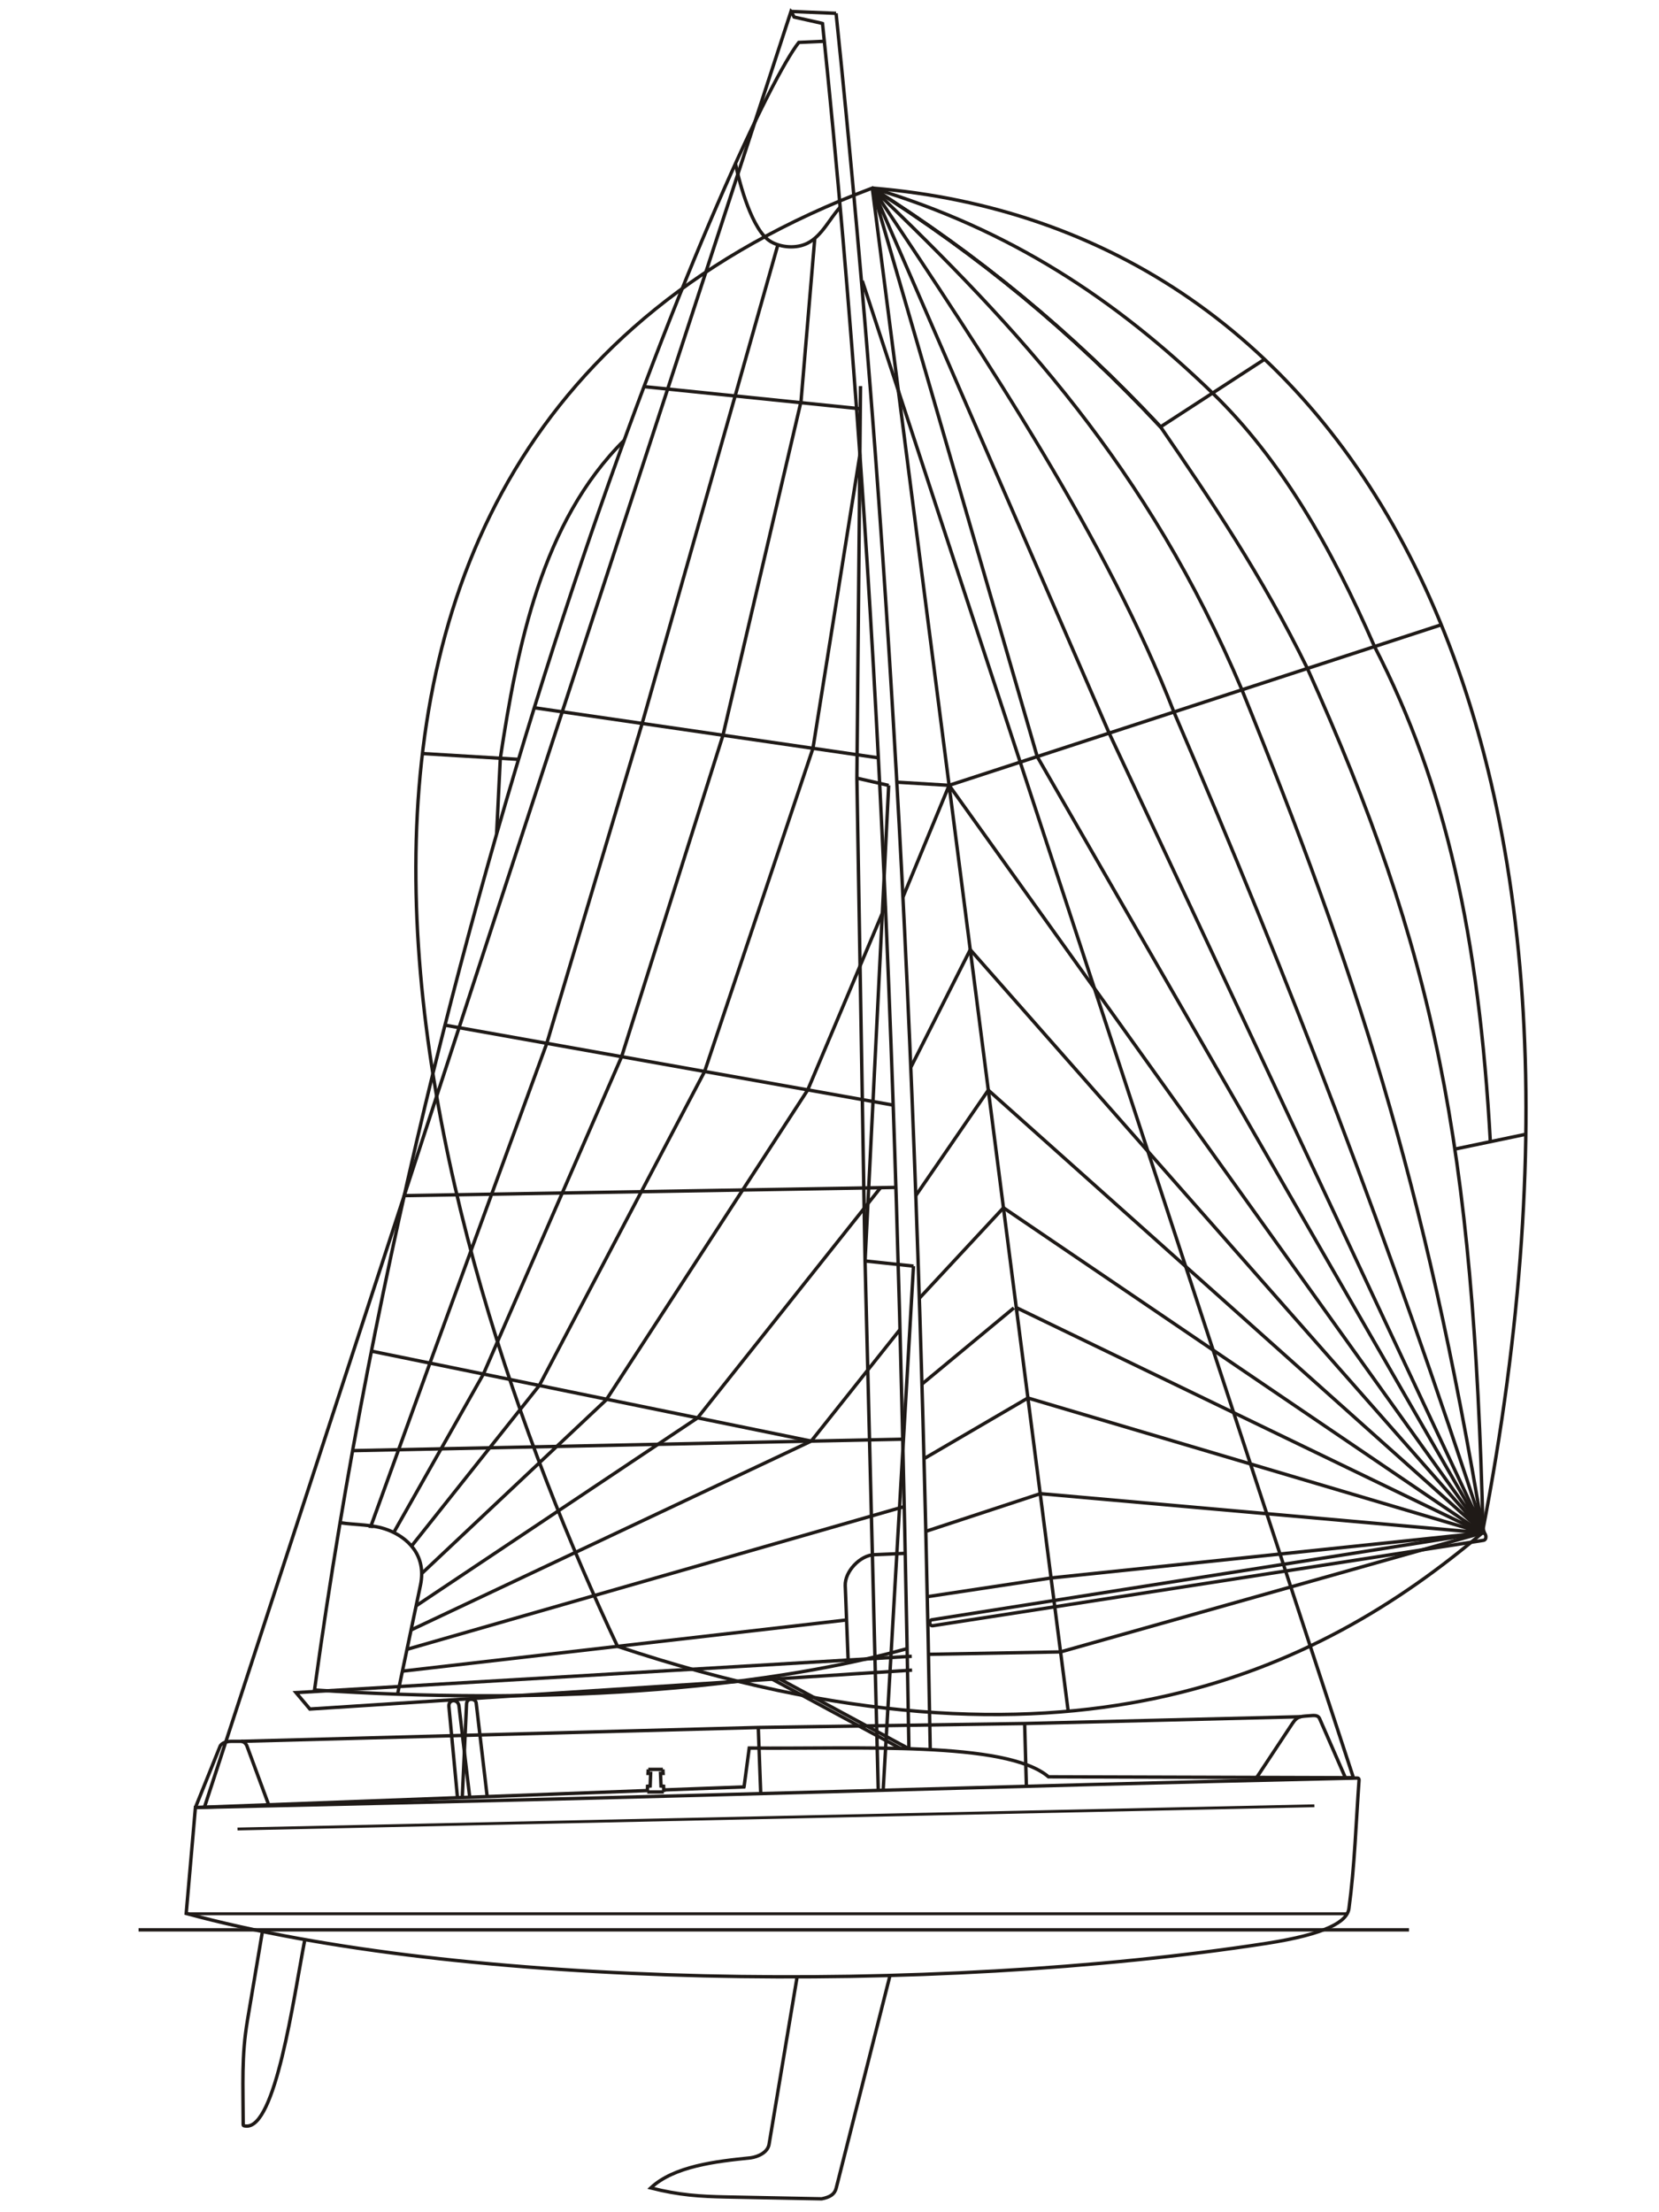 <?xml version="1.0" encoding="UTF-8" standalone="no"?>
<!-- Creator: CorelDRAW -->
<svg
   xmlns:dc="http://purl.org/dc/elements/1.1/"
   xmlns:cc="http://web.resource.org/cc/"
   xmlns:rdf="http://www.w3.org/1999/02/22-rdf-syntax-ns#"
   xmlns:svg="http://www.w3.org/2000/svg"
   xmlns="http://www.w3.org/2000/svg"
   xmlns:sodipodi="http://sodipodi.sourceforge.net/DTD/sodipodi-0.dtd"
   xmlns:inkscape="http://www.inkscape.org/namespaces/inkscape"
   xml:space="preserve"
   width="600"
   height="800"
   style="shape-rendering:geometricPrecision; text-rendering:geometricPrecision; image-rendering:optimizeQuality; fill-rule:evenodd; clip-rule:evenodd"
   viewBox="0 0 600 800"
   id="svg2348"
   sodipodi:version="0.32"
   inkscape:version="0.44.1"
   sodipodi:docname="platu25beneteau25_sailplan.svg"
   sodipodi:docbase="C:\Documents and Settings\inkala\My Documents\joni\purjehdus\wikipedia"
   version="1.0"><sodipodi:namedview
   inkscape:window-height="933"
   inkscape:window-width="1280"
   inkscape:pageshadow="2"
   inkscape:pageopacity="0.0"
   guidetolerance="10.0"
   gridtolerance="10.0"
   objecttolerance="10.0"
   borderopacity="1.0"
   bordercolor="#666666"
   pagecolor="#ffffff"
   id="base"
   width="600px"
   height="800px"
   inkscape:zoom="0.5"
   inkscape:cx="351.50831"
   inkscape:cy="309.64336"
   inkscape:window-x="-4"
   inkscape:window-y="27"
   inkscape:current-layer="svg2348" />
 <defs
   id="defs2350">
  <style
   type="text/css"
   id="style2352">
   
    .str0 {stroke:#1F1A17;stroke-width:0.008}
    .fil0 {fill:none}
    .fil1 {fill:#1F1A17;fill-rule:nonzero}
   
  </style>
 
  
  
  
  
  
  
  
  
  
  
  
  
  
  
  
  
  
  
  
  
  
  
  
  
  
  
  
  
  
  
  
  
  
  
  
  
  
  
  
  
  
  
  
  
  
  
  
  
  
  
  
  
  
  
  
  
  
  
  
  
  
  
  
  
  
  
  
  
  
  
  
  
  
  
  
  
  
  
  
  
  
  
  
  
  
  
  
  
  
  
  
  
  
  
  
  
  
  
  
 </defs>
 <line
   style="opacity:1;fill:none;stroke:#1f1a17;stroke-width:1.223;stroke-miterlimit:4;stroke-dasharray:none"
   id="line2356"
   y2="697.885"
   x2="50.111"
   y1="697.885"
   x1="509.587"
   class="fil0 str0" /><path
   style="opacity:1;fill:none;stroke:#1f1a17;stroke-width:1.223;stroke-miterlimit:4;stroke-dasharray:none"
   id="path2358"
   d="M 298.136,14.925 L 288.897,15.339 C 268.963,40.644 157.654,292.388 113.743,611.143 C 195.76,616.569 272.783,611.464 328.073,596.199"
   class="fil0 str0" /><path
   style="opacity:1;fill:none;stroke:#1f1a17;stroke-width:1.223;stroke-miterlimit:4;stroke-dasharray:none"
   id="path2360"
   d="M 337.411,587.898 L 536.552,557.023 C 537.843,556.822 537.635,554.107 536.1,554.349 L 337.002,585.764 C 335.909,585.937 336.021,588.113 337.411,587.898 L 337.411,587.898 z "
   class="fil0 str0" /><line
   style="opacity:1;fill:none;stroke:#1f1a17;stroke-width:1.223;stroke-miterlimit:4;stroke-dasharray:none"
   id="line2362"
   y2="101.556"
   x2="311.86"
   y1="642.877"
   x1="489.481"
   class="fil0 str0" /><path
   style="opacity:1;fill:none;stroke:#1f1a17;stroke-width:1.223;stroke-miterlimit:4;stroke-dasharray:none"
   id="path2364"
   d="M 315.479,68.02 C 487.301,81.93 593.808,257.464 536.101,554.348 C 476.894,604.516 385.904,649.624 223.339,595.365 C 155.738,452.597 65.724,161.906 315.478,68.018 L 315.479,68.02 z "
   class="fil0 str0" /><polyline
   style="opacity:1;fill:none;stroke:#1f1a17;stroke-width:0.042;stroke-miterlimit:4;stroke-dasharray:none"
   id="polyline2366"
   points="11.774,22.303 4.164,22.752 4.335,22.955 11.778,22.474 "
   class="fil0 str0"
   transform="matrix(29.261,0,0,29.261,-14.778,-53.65)" /><path
   style="opacity:1;fill:none;stroke:#1f1a17;stroke-width:1.223;stroke-miterlimit:4;stroke-dasharray:none"
   id="path2368"
   d="M 176.197,649.686 L 172.214,615.804 C 172.03,614.235 168.841,613.762 168.73,616.218 L 167.192,650.024"
   class="fil0 str0" /><line
   style="opacity:1;fill:none;stroke:#1f1a17;stroke-width:1.223;stroke-miterlimit:4;stroke-dasharray:none"
   id="line2370"
   y2="607.067"
   x2="281.791"
   y1="632.392"
   x1="328.729"
   class="fil0 str0" /><path
   style="opacity:1;fill:none;stroke:#1f1a17;stroke-width:1.223;stroke-miterlimit:4;stroke-dasharray:none"
   id="path2372"
   d="M 302.379,4.82 C 324.234,215.424 332.743,419.028 336.438,632.694"
   class="fil0 str0" /><path
   style="opacity:1;fill:none;stroke:#1f1a17;stroke-width:1.223;stroke-miterlimit:4;stroke-dasharray:none"
   id="path2374"
   d="M 165.458,650.09 L 162.355,617.129 C 162.098,614.4 165.686,614.298 165.998,616.946 L 169.882,649.923"
   class="fil0 str0" /><line
   style="opacity:1;fill:none;stroke-width:1.223;stroke-miterlimit:4;stroke-dasharray:none"
   id="line2376"
   y2="692.074"
   x2="487.097"
   y1="692.074"
   x1="67.857"
   class="fil0" /><polygon
   style="opacity:1;fill:#1f1a17;fill-rule:nonzero;stroke-width:0.042;stroke-miterlimit:4;stroke-dasharray:none"
   id="polygon2378"
   points="2.808,25.467 17.166,25.467 17.144,25.503 2.89,25.503 2.806,25.482 2.808,25.467 "
   class="fil1"
   transform="matrix(29.261,0,0,29.261,-14.778,-53.65)" /><line
   style="opacity:1;fill:none;stroke:#1f1a17;stroke-width:1.223;stroke-miterlimit:4;stroke-dasharray:none"
   id="line2380"
   y2="607.067"
   x2="278.961"
   y1="632.392"
   x1="325.899"
   class="fil0 str0" /><line
   style="opacity:1;fill:none;stroke-width:1.223;stroke-miterlimit:4;stroke-dasharray:none"
   id="line2382"
   y2="653.022"
   x2="475.372"
   y1="661.42"
   x1="85.896"
   class="fil0" /><polygon
   style="opacity:1;fill:#1f1a17;fill-rule:nonzero;stroke-width:0.042;stroke-miterlimit:4;stroke-dasharray:none"
   id="polygon2384"
   points="3.44,24.42 16.75,24.133 16.751,24.168 3.441,24.455 3.44,24.42 "
   class="fil1"
   transform="matrix(29.261,0,0,29.261,-14.778,-53.65)" /><path
   style="opacity:1;fill:none;stroke:#1f1a17;stroke-width:1.223;stroke-miterlimit:4;stroke-dasharray:none"
   id="path2386"
   d="M 70.675,653.651 C 271.59,649.26 350.146,646.115 490.827,642.989 C 491.236,642.975 491.564,643.183 491.528,643.679 C 490.403,659.173 489.945,674.746 487.869,690.142 C 487.226,694.918 479.711,699.409 457.996,702.784 C 337.006,721.463 166.876,719.009 67.343,691.96 C 68.453,679.19 69.563,666.42 70.673,653.651 L 70.675,653.651 z "
   class="fil0 str0" /><path
   style="opacity:1;fill:none;stroke:#1f1a17;stroke-width:1.223;stroke-miterlimit:4;stroke-dasharray:none"
   id="path2388"
   d="M 321.887,714.382 L 302.427,791.263 C 301.855,793.525 300.21,794.557 297.166,795.156 L 262.726,794.484 C 253.068,794.296 245.659,793.83 235.348,791.218 C 243.762,783.357 258.714,781.627 271.506,780.327 C 274.225,779.935 277.649,778.373 278.14,775.443 L 288.289,714.881"
   class="fil0 str0" /><path
   style="opacity:1;fill:none;stroke:#1f1a17;stroke-width:1.223;stroke-miterlimit:4;stroke-dasharray:none"
   id="path2390"
   d="M 110.243,701.408 C 106.138,722.836 99.654,769.989 88.878,768.844 C 87.948,768.789 87.948,768.524 87.948,768.224 C 87.935,753.539 87.273,743.761 89.519,730.437 L 94.906,698.478"
   class="fil0 str0" /><path
   style="opacity:1;fill:none;stroke:#1f1a17;stroke-width:1.223;stroke-miterlimit:4;stroke-dasharray:none"
   id="path2392"
   d="M 240.101,647.286 L 269.088,646.197 L 269.094,646.177 L 270.972,632.149 C 309.667,632.56 363.91,629.441 379.199,642.545 L 489.48,642.875"
   class="fil0 str0" /><line
   style="opacity:1;fill:none;stroke:#1f1a17;stroke-width:1.223;stroke-miterlimit:4;stroke-dasharray:none"
   id="line2394"
   y2="647.512"
   x2="234.139"
   y1="653.651"
   x1="70.675"
   class="fil0 str0" /><path
   style="opacity:1;fill:none;stroke:#1f1a17;stroke-width:1.223;stroke-miterlimit:4;stroke-dasharray:none"
   id="path2396"
   d="M 328.729,632.392 C 325.03,420.223 319.191,217.772 297.476,8.518 L 297.17,8.404 L 287.207,6.169 L 286.122,4.126 L 286.122,4.126"
   class="fil0 str0" /><polyline
   style="opacity:1;fill:none;stroke:#1f1a17;stroke-width:0.042;stroke-miterlimit:4;stroke-dasharray:none"
   id="polyline2398"
   points="10.839,1.998 10.283,1.975 10.282,1.974 3.032,24.168 "
   class="fil0 str0"
   transform="matrix(29.261,0,0,29.261,-14.778,-53.65)" /><polyline
   style="opacity:1;fill:none;stroke:#1f1a17;stroke-width:0.042;stroke-miterlimit:4;stroke-dasharray:none"
   id="polyline2400"
   points="11.36,23.955 11.197,17.417 11.096,11.45 11.141,6.605 "
   class="fil0 str0"
   transform="matrix(29.261,0,0,29.261,-14.778,-53.65)" /><line
   style="opacity:1;fill:none;stroke:#1f1a17;stroke-width:1.223;stroke-miterlimit:4;stroke-dasharray:none"
   id="line2402"
   y2="284.028"
   x2="321.402"
   y1="281.403"
   x1="309.914"
   class="fil0 str0" /><line
   style="opacity:1;fill:none;stroke:#1f1a17;stroke-width:1.223;stroke-miterlimit:4;stroke-dasharray:none"
   id="line2404"
   y2="457.863"
   x2="330.373"
   y1="456.002"
   x1="312.869"
   class="fil0 str0" /><line
   style="opacity:1;fill:none;stroke:#1f1a17;stroke-width:1.223;stroke-miterlimit:4;stroke-dasharray:none"
   id="line2406"
   y2="647.4"
   x2="319.409"
   y1="457.863"
   x1="330.373"
   class="fil0 str0" /><line
   style="opacity:1;fill:none;stroke:#1f1a17;stroke-width:1.223;stroke-miterlimit:4;stroke-dasharray:none"
   id="line2408"
   y2="456.002"
   x2="312.869"
   y1="284.028"
   x1="321.402"
   class="fil0 str0" /><path
   style="opacity:1;fill:none;stroke:#1f1a17;stroke-width:1.223;stroke-miterlimit:4;stroke-dasharray:none"
   id="path2410"
   d="M 486.669,643.082 L 477.245,621.484 C 476.848,620.573 475.974,620.271 474.466,620.404 C 470.38,620.764 469.32,620.38 467.364,623.337 L 453.797,643.844"
   class="fil0 str0" /><line
   style="opacity:1;fill:none;stroke:#1f1a17;stroke-width:1.223;stroke-miterlimit:4;stroke-dasharray:none"
   id="line2412"
   y2="645.973"
   x2="371.204"
   y1="623.28"
   x1="370.581"
   class="fil0 str0" /><line
   style="opacity:1;fill:none;stroke:#1f1a17;stroke-width:1.223;stroke-miterlimit:4;stroke-dasharray:none"
   id="line2414"
   y2="648.624"
   x2="275.131"
   y1="624.711"
   x1="274.239"
   class="fil0 str0" /><path
   style="opacity:1;fill:none;stroke:#1f1a17;stroke-width:1.223;stroke-miterlimit:4;stroke-dasharray:none"
   id="path2416"
   d="M 70.675,653.651 L 79.555,631.588 C 80.119,630.186 82.17,629.712 83.681,629.712 L 87.245,629.712 C 88.133,629.712 88.999,630.568 89.308,631.4 L 97.166,652.655"
   class="fil0 str0" /><polyline
   style="opacity:1;fill:none;stroke:#1f1a17;stroke-width:0.042;stroke-miterlimit:4;stroke-dasharray:none"
   id="polyline2418"
   points="3.487,23.354 9.877,23.183 13.17,23.134 16.581,23.05 "
   class="fil0 str0"
   transform="matrix(29.261,0,0,29.261,-14.778,-53.65)" /><polyline
   style="opacity:1;fill:none;stroke:#1f1a17;stroke-width:0.042;stroke-miterlimit:4;stroke-dasharray:none"
   id="polyline2420"
   points="8.71,23.98 8.707,23.909 8.675,23.906 8.669,23.75 8.701,23.75 8.698,23.701 "
   class="fil0 str0"
   transform="matrix(29.261,0,0,29.261,-14.778,-53.65)" /><polyline
   style="opacity:1;fill:none;stroke:#1f1a17;stroke-width:0.042;stroke-miterlimit:4;stroke-dasharray:none"
   id="polyline2422"
   points="8.506,23.98 8.509,23.909 8.541,23.906 8.547,23.75 8.515,23.75 8.518,23.701 "
   class="fil0 str0"
   transform="matrix(29.261,0,0,29.261,-14.778,-53.65)" /><line
   style="opacity:1;fill:none;stroke:#1f1a17;stroke-width:1.223;stroke-miterlimit:4;stroke-dasharray:none"
   id="line2424"
   y2="639.863"
   x2="234.461"
   y1="639.863"
   x1="239.737"
   class="fil0 str0" /><line
   style="opacity:1;fill:none;stroke:#1f1a17;stroke-width:1.223;stroke-miterlimit:4;stroke-dasharray:none"
   id="line2426"
   y2="648.027"
   x2="240.088"
   y1="648.027"
   x1="234.109"
   class="fil0 str0" /><path
   style="opacity:1;fill:none;stroke:#1f1a17;stroke-width:1.223;stroke-miterlimit:4;stroke-dasharray:none"
   id="path2428"
   d="M 122.986,550.651 C 128.743,551.52 134.814,551.193 140.256,553.258 C 147.09,555.852 154.392,562.172 152.071,573.224 L 143.788,612.668"
   class="fil0 str0" /><line
   style="opacity:1;fill:none;stroke:#1f1a17;stroke-width:1.223;stroke-miterlimit:4;stroke-dasharray:none"
   id="line2430"
   y2="524.597"
   x2="127.521"
   y1="520.445"
   x1="326.751"
   class="fil0 str0" /><line
   style="opacity:1;fill:none;stroke:#1f1a17;stroke-width:1.223;stroke-miterlimit:4;stroke-dasharray:none"
   id="line2432"
   y2="432.374"
   x2="146.194"
   y1="429.401"
   x1="324.015"
   class="fil0 str0" /><line
   style="opacity:1;fill:none;stroke:#1f1a17;stroke-width:1.223;stroke-miterlimit:4;stroke-dasharray:none"
   id="line2434"
   y2="370.723"
   x2="160.931"
   y1="399.645"
   x1="323.034"
   class="fil0 str0" /><line
   style="opacity:1;fill:none;stroke:#1f1a17;stroke-width:1.223;stroke-miterlimit:4;stroke-dasharray:none"
   id="line2436"
   y2="551.947"
   x2="135.005"
   y1="551.947"
   x1="134.13"
   class="fil0 str0" /><polyline
   style="opacity:1;fill:none;stroke:#1f1a17;stroke-width:0.042;stroke-miterlimit:4;stroke-dasharray:none"
   id="polyline2438"
   points="5.119,20.696 5.089,20.696 5.819,18.68 "
   class="fil0 str0"
   transform="matrix(29.261,0,0,29.261,-14.778,-53.65)" /><line
   style="opacity:1;fill:none;stroke:#1f1a17;stroke-width:1.223;stroke-miterlimit:4;stroke-dasharray:none"
   id="line2440"
   y2="496.895"
   x2="174.833"
   y1="554.197"
   x1="142.407"
   class="fil0 str0" /><line
   style="opacity:1;fill:none;stroke:#1f1a17;stroke-width:1.223;stroke-miterlimit:4;stroke-dasharray:none"
   id="line2442"
   y2="501.027"
   x2="195.043"
   y1="559.107"
   x1="148.838"
   class="fil0 str0" /><line
   style="opacity:1;fill:none;stroke:#1f1a17;stroke-width:1.223;stroke-miterlimit:4;stroke-dasharray:none"
   id="line2444"
   y2="506.022"
   x2="219.47"
   y1="569.036"
   x1="152.51"
   class="fil0 str0" /><line
   style="opacity:1;fill:none;stroke:#1f1a17;stroke-width:1.223;stroke-miterlimit:4;stroke-dasharray:none"
   id="line2446"
   y2="512.734"
   x2="252.295"
   y1="580.714"
   x1="150.498"
   class="fil0 str0" /><line
   style="opacity:1;fill:none;stroke:#1f1a17;stroke-width:1.223;stroke-miterlimit:4;stroke-dasharray:none"
   id="line2448"
   y2="521.138"
   x2="293.393"
   y1="589.446"
   x1="148.665"
   class="fil0 str0" /><line
   style="opacity:1;fill:none;stroke:#1f1a17;stroke-width:1.223;stroke-miterlimit:4;stroke-dasharray:none"
   id="line2450"
   y2="544.825"
   x2="327.034"
   y1="596.439"
   x1="147.196"
   class="fil0 str0" /><line
   style="opacity:1;fill:none;stroke:#1f1a17;stroke-width:1.223;stroke-miterlimit:4;stroke-dasharray:none"
   id="line2452"
   y2="585.82"
   x2="306.177"
   y1="604.331"
   x1="145.539"
   class="fil0 str0" /><line
   style="opacity:1;fill:none;stroke:#1f1a17;stroke-width:1.223;stroke-miterlimit:4;stroke-dasharray:none"
   id="line2454"
   y2="488.611"
   x2="134.324"
   y1="521.138"
   x1="293.393"
   class="fil0 str0" /><line
   style="opacity:1;fill:none;stroke:#1f1a17;stroke-width:1.223;stroke-miterlimit:4;stroke-dasharray:none"
   id="line2456"
   y2="429.492"
   x2="318.473"
   y1="512.734"
   x1="252.295"
   class="fil0 str0" /><line
   style="opacity:1;fill:none;stroke:#1f1a17;stroke-width:1.223;stroke-miterlimit:4;stroke-dasharray:none"
   id="line2458"
   y2="506.089"
   x2="219.348"
   y1="506.089"
   x1="219.348"
   class="fil0 str0" /><polyline
   style="opacity:1;fill:none;stroke:#1f1a17;stroke-width:0.042;stroke-miterlimit:4;stroke-dasharray:none"
   id="polyline2460"
   points="8.001,19.129 8.001,19.129 10.489,15.303 "
   class="fil0 str0"
   transform="matrix(29.261,0,0,29.261,-14.778,-53.65)" /><line
   style="opacity:1;fill:none;stroke:#1f1a17;stroke-width:1.223;stroke-miterlimit:4;stroke-dasharray:none"
   id="line2462"
   y2="387.475"
   x2="254.83"
   y1="501.027"
   x1="195.043"
   class="fil0 str0" /><line
   style="opacity:1;fill:none;stroke:#1f1a17;stroke-width:1.223;stroke-miterlimit:4;stroke-dasharray:none"
   id="line2464"
   y2="382.121"
   x2="224.815"
   y1="496.895"
   x1="174.833"
   class="fil0 str0" /><line
   style="opacity:1;fill:none;stroke:#1f1a17;stroke-width:1.223;stroke-miterlimit:4;stroke-dasharray:none"
   id="line2466"
   y2="377.292"
   x2="197.758"
   y1="492.939"
   x1="155.483"
   class="fil0 str0" /><line
   style="opacity:1;fill:none;stroke:#1f1a17;stroke-width:1.223;stroke-miterlimit:4;stroke-dasharray:none"
   id="line2468"
   y2="255.946"
   x2="193.235"
   y1="274.056"
   x1="317.674"
   class="fil0 str0" /><line
   style="opacity:1;fill:none;stroke:#1f1a17;stroke-width:1.223;stroke-miterlimit:4;stroke-dasharray:none"
   id="line2470"
   y2="270.612"
   x2="294.016"
   y1="387.475"
   x1="254.83"
   class="fil0 str0" /><line
   style="opacity:1;fill:none;stroke:#1f1a17;stroke-width:1.223;stroke-miterlimit:4;stroke-dasharray:none"
   id="line2472"
   y2="327.589"
   x2="320.222"
   y1="394.132"
   x1="292.129"
   class="fil0 str0" /><line
   style="opacity:1;fill:none;stroke:#1f1a17;stroke-width:1.223;stroke-miterlimit:4;stroke-dasharray:none"
   id="line2474"
   y2="265.877"
   x2="261.475"
   y1="382.121"
   x1="224.815"
   class="fil0 str0" /><line
   style="opacity:1;fill:none;stroke:#1f1a17;stroke-width:1.223;stroke-miterlimit:4;stroke-dasharray:none"
   id="line2476"
   y2="261.623"
   x2="232.241"
   y1="377.292"
   x1="197.758"
   class="fil0 str0" /><line
   style="opacity:1;fill:none;stroke:#1f1a17;stroke-width:1.223;stroke-miterlimit:4;stroke-dasharray:none"
   id="line2478"
   y2="164.412"
   x2="310.999"
   y1="270.612"
   x1="294.016"
   class="fil0 str0" /><line
   style="opacity:1;fill:none;stroke:#1f1a17;stroke-width:1.223;stroke-miterlimit:4;stroke-dasharray:none"
   id="line2480"
   y2="145.202"
   x2="289.694"
   y1="265.877"
   x1="261.475"
   class="fil0 str0" /><line
   style="opacity:1;fill:none;stroke:#1f1a17;stroke-width:1.223;stroke-miterlimit:4;stroke-dasharray:none"
   id="line2482"
   y2="139.815"
   x2="232.919"
   y1="147.825"
   x1="311.151"
   class="fil0 str0" /><line
   style="opacity:1;fill:none;stroke:#1f1a17;stroke-width:1.223;stroke-miterlimit:4;stroke-dasharray:none"
   id="line2484"
   y2="143.189"
   x2="265.868"
   y1="261.623"
   x1="232.241"
   class="fil0 str0" /><path
   style="opacity:1;fill:none;stroke:#1f1a17;stroke-width:1.223;stroke-miterlimit:4;stroke-dasharray:none"
   id="path2486"
   d="M 265.993,59.16 C 267.465,66.459 272.079,83.633 278.876,87.448 C 282.692,89.59 288.086,89.936 291.998,87.973 C 297.257,85.334 299.911,79.263 303.867,74.908"
   class="fil0 str0" /><line
   style="opacity:1;fill:none;stroke:#1f1a17;stroke-width:1.223;stroke-miterlimit:4;stroke-dasharray:none"
   id="line2488"
   y2="88.514"
   x2="281.331"
   y1="143.189"
   x1="265.868"
   class="fil0 str0" /><line
   style="opacity:1;fill:none;stroke:#1f1a17;stroke-width:1.223;stroke-miterlimit:4;stroke-dasharray:none"
   id="line2490"
   y2="86.187"
   x2="294.677"
   y1="145.202"
   x1="289.694"
   class="fil0 str0" /><path
   style="opacity:1;fill:none;stroke:#1f1a17;stroke-width:1.223;stroke-miterlimit:4;stroke-dasharray:none"
   id="path2492"
   d="M 306.786,601.402 L 305.69,573.423 C 305.489,568.309 311.069,562.432 316.182,562.215 L 327.39,561.738"
   class="fil0 str0" /><line
   style="opacity:1;fill:none;stroke:#1f1a17;stroke-width:1.223;stroke-miterlimit:4;stroke-dasharray:none"
   id="line2494"
   y2="480.793"
   x2="325.498"
   y1="521.138"
   x1="293.393"
   class="fil0 str0" /><line
   style="opacity:1;fill:none;stroke:#1f1a17;stroke-width:1.223;stroke-miterlimit:4;stroke-dasharray:none"
   id="line2496"
   y2="618.841"
   x2="386.33"
   y1="68.02"
   x1="315.479"
   class="fil0 str0" /><polyline
   style="opacity:1;fill:none;stroke:#1f1a17;stroke-width:0.042;stroke-miterlimit:4;stroke-dasharray:none"
   id="polyline2498"
   points="13.496,21.335 18.826,20.778 13.613,22.249 "
   class="fil0 str0"
   transform="matrix(29.261,0,0,29.261,-14.778,-53.65)" /><polyline
   style="opacity:1;fill:none;stroke:#1f1a17;stroke-width:0.042;stroke-miterlimit:4;stroke-dasharray:none"
   id="polyline2500"
   points="13.21,19.111 18.836,20.778 13.362,20.293 "
   class="fil0 str0"
   transform="matrix(29.261,0,0,29.261,-14.778,-53.65)" /><line
   style="opacity:1;fill:none;stroke:#1f1a17;stroke-width:1.223;stroke-miterlimit:4;stroke-dasharray:none"
   id="line2502"
   y2="474.554"
   x2="367.766"
   y1="472.98"
   x1="367.766"
   class="fil0 str0" /><polyline
   style="opacity:1;fill:none;stroke:#1f1a17;stroke-width:0.042;stroke-miterlimit:4;stroke-dasharray:none"
   id="polyline2504"
   points="12.908,16.76 18.826,20.778 13.073,17.997 "
   class="fil0 str0"
   transform="matrix(29.261,0,0,29.261,-14.778,-53.65)" /><polyline
   style="opacity:1;fill:none;stroke:#1f1a17;stroke-width:0.042;stroke-miterlimit:4;stroke-dasharray:none"
   id="polyline2506"
   points="12.497,13.57 18.855,20.786 12.72,15.306 "
   class="fil0 str0"
   transform="matrix(29.261,0,0,29.261,-14.778,-53.65)" /><polyline
   style="opacity:1;fill:none;stroke:#1f1a17;stroke-width:0.042;stroke-miterlimit:4;stroke-dasharray:none"
   id="polyline2508"
   points="13.325,11.184 18.855,20.786 12.236,11.539 18.319,9.555 "
   class="fil0 str0"
   transform="matrix(29.261,0,0,29.261,-14.778,-53.65)" /><path
   style="opacity:1;fill:none;stroke:#1f1a17;stroke-width:1.223;stroke-miterlimit:4;stroke-dasharray:none"
   id="path2510"
   d="M 424.559,257.473 C 467.007,355.984 502.631,448.983 536.942,554.581 L 401.138,265.115"
   class="fil0 str0" /><path
   style="opacity:1;fill:none;stroke:#1f1a17;stroke-width:1.223;stroke-miterlimit:4;stroke-dasharray:none"
   id="path2512"
   d="M 472.838,241.725 C 518.962,343.96 532.924,414.033 536.383,554.338 C 515.185,426.452 490.048,350.422 449.158,249.45"
   class="fil0 str0" /><line
   style="opacity:1;fill:none;stroke:#1f1a17;stroke-width:1.223;stroke-miterlimit:4;stroke-dasharray:none"
   id="line2514"
   y2="410.179"
   x2="551.837"
   y1="415.546"
   x1="526.169"
   class="fil0 str0" /><path
   style="opacity:1;fill:none;stroke:#1f1a17;stroke-width:1.223;stroke-miterlimit:4;stroke-dasharray:none"
   id="path2516"
   d="M 497.113,233.805 C 522.891,283.645 534.885,338.736 539.003,412.863"
   class="fil0 str0" /><polyline
   style="opacity:1;fill:none;stroke:#1f1a17;stroke-width:0.042;stroke-miterlimit:4;stroke-dasharray:none"
   id="polyline2518"
   points="13.325,11.184 11.287,4.158 14.214,10.894 "
   class="fil0 str0"
   transform="matrix(29.261,0,0,29.261,-14.778,-53.65)" /><path
   style="opacity:1;fill:none;stroke:#1f1a17;stroke-width:1.223;stroke-miterlimit:4;stroke-dasharray:none"
   id="path2520"
   d="M 424.559,257.473 C 400.57,195.868 358.319,131.981 315.479,68.02 C 368.312,118.714 415.09,168.943 449.159,249.448"
   class="fil0 str0" /><path
   style="opacity:1;fill:none;stroke:#1f1a17;stroke-width:1.223;stroke-miterlimit:4;stroke-dasharray:none"
   id="path2522"
   d="M 315.479,68.02 C 353.781,92.324 386.95,119.348 419.732,154.366"
   class="fil0 str0" /><path
   style="opacity:1;fill:none;stroke:#1f1a17;stroke-width:1.223;stroke-miterlimit:4;stroke-dasharray:none"
   id="path2524"
   d="M 419.731,154.366 C 386.95,119.348 353.78,92.324 315.478,68.02 C 365.323,82.951 403.563,108.295 438.541,142.144 C 463.114,165.923 481.339,197.625 497.111,233.805"
   class="fil0 str0" /><path
   style="opacity:1;fill:none;stroke:#1f1a17;stroke-width:1.223;stroke-miterlimit:4;stroke-dasharray:none"
   id="path2526"
   d="M 315.479,68.02 C 353.781,92.324 386.95,119.348 419.732,154.366 C 432.272,146.218 444.812,138.07 457.353,129.922"
   class="fil0 str0" /><path
   style="opacity:1;fill:none;stroke:#1f1a17;stroke-width:1.223;stroke-miterlimit:4;stroke-dasharray:none"
   id="path2528"
   d="M 419.731,154.366 C 438.041,181.055 456.295,207.965 472.838,241.723"
   class="fil0 str0" /><line
   style="opacity:1;fill:none;stroke:#1f1a17;stroke-width:1.223;stroke-miterlimit:4;stroke-dasharray:none"
   id="line2530"
   y2="272.508"
   x2="152.776"
   y1="274.606"
   x1="187.569"
   class="fil0 str0" /><line
   style="opacity:1;fill:none;stroke:#1f1a17;stroke-width:1.223;stroke-miterlimit:4;stroke-dasharray:none"
   id="line2532"
   y2="282.869"
   x2="324.591"
   y1="283.996"
   x1="343.26"
   class="fil0 str0" /><path
   style="opacity:1;fill:none;stroke:#1f1a17;stroke-width:1.223;stroke-miterlimit:4;stroke-dasharray:none"
   id="path2534"
   d="M 179.603,301.632 L 180.945,274.206 C 187.119,233.7 195.918,188.818 225.723,159.252"
   class="fil0 str0" /><line
   style="opacity:1;fill:none;stroke:#1f1a17;stroke-width:1.223;stroke-miterlimit:4;stroke-dasharray:none"
   id="line2536"
   y2="324.417"
   x2="326.566"
   y1="283.996"
   x1="343.26"
   class="fil0 str0" /><line
   style="opacity:1;fill:none;stroke:#1f1a17;stroke-width:1.223;stroke-miterlimit:4;stroke-dasharray:none"
   id="line2538"
   y2="386.001"
   x2="329.402"
   y1="343.431"
   x1="350.903"
   class="fil0 str0" /><line
   style="opacity:1;fill:none;stroke:#1f1a17;stroke-width:1.223;stroke-miterlimit:4;stroke-dasharray:none"
   id="line2540"
   y2="432.368"
   x2="331.216"
   y1="394.223"
   x1="357.437"
   class="fil0 str0" /><line
   style="opacity:1;fill:none;stroke:#1f1a17;stroke-width:1.223;stroke-miterlimit:4;stroke-dasharray:none"
   id="line2542"
   y2="469.504"
   x2="332.486"
   y1="436.778"
   x1="362.912"
   class="fil0 str0" /><line
   style="opacity:1;fill:none;stroke:#1f1a17;stroke-width:1.223;stroke-miterlimit:4;stroke-dasharray:none"
   id="line2544"
   y2="500.518"
   x2="333.457"
   y1="472.98"
   x1="366.681"
   class="fil0 str0" /><line
   style="opacity:1;fill:none;stroke:#1f1a17;stroke-width:1.223;stroke-miterlimit:4;stroke-dasharray:none"
   id="line2546"
   y2="527.505"
   x2="334.174"
   y1="505.551"
   x1="371.757"
   class="fil0 str0" /><line
   style="opacity:1;fill:none;stroke:#1f1a17;stroke-width:1.223;stroke-miterlimit:4;stroke-dasharray:none"
   id="line2548"
   y2="553.779"
   x2="334.83"
   y1="540.161"
   x1="376.208"
   class="fil0 str0" /><line
   style="opacity:1;fill:none;stroke:#1f1a17;stroke-width:1.223;stroke-miterlimit:4;stroke-dasharray:none"
   id="line2550"
   y2="577.405"
   x2="335.365"
   y1="570.642"
   x1="380.129"
   class="fil0 str0" /><line
   style="opacity:1;fill:none;stroke:#1f1a17;stroke-width:1.223;stroke-miterlimit:4;stroke-dasharray:none"
   id="line2552"
   y2="598.25"
   x2="335.798"
   y1="597.372"
   x1="383.567"
   class="fil0 str0" />
</svg>